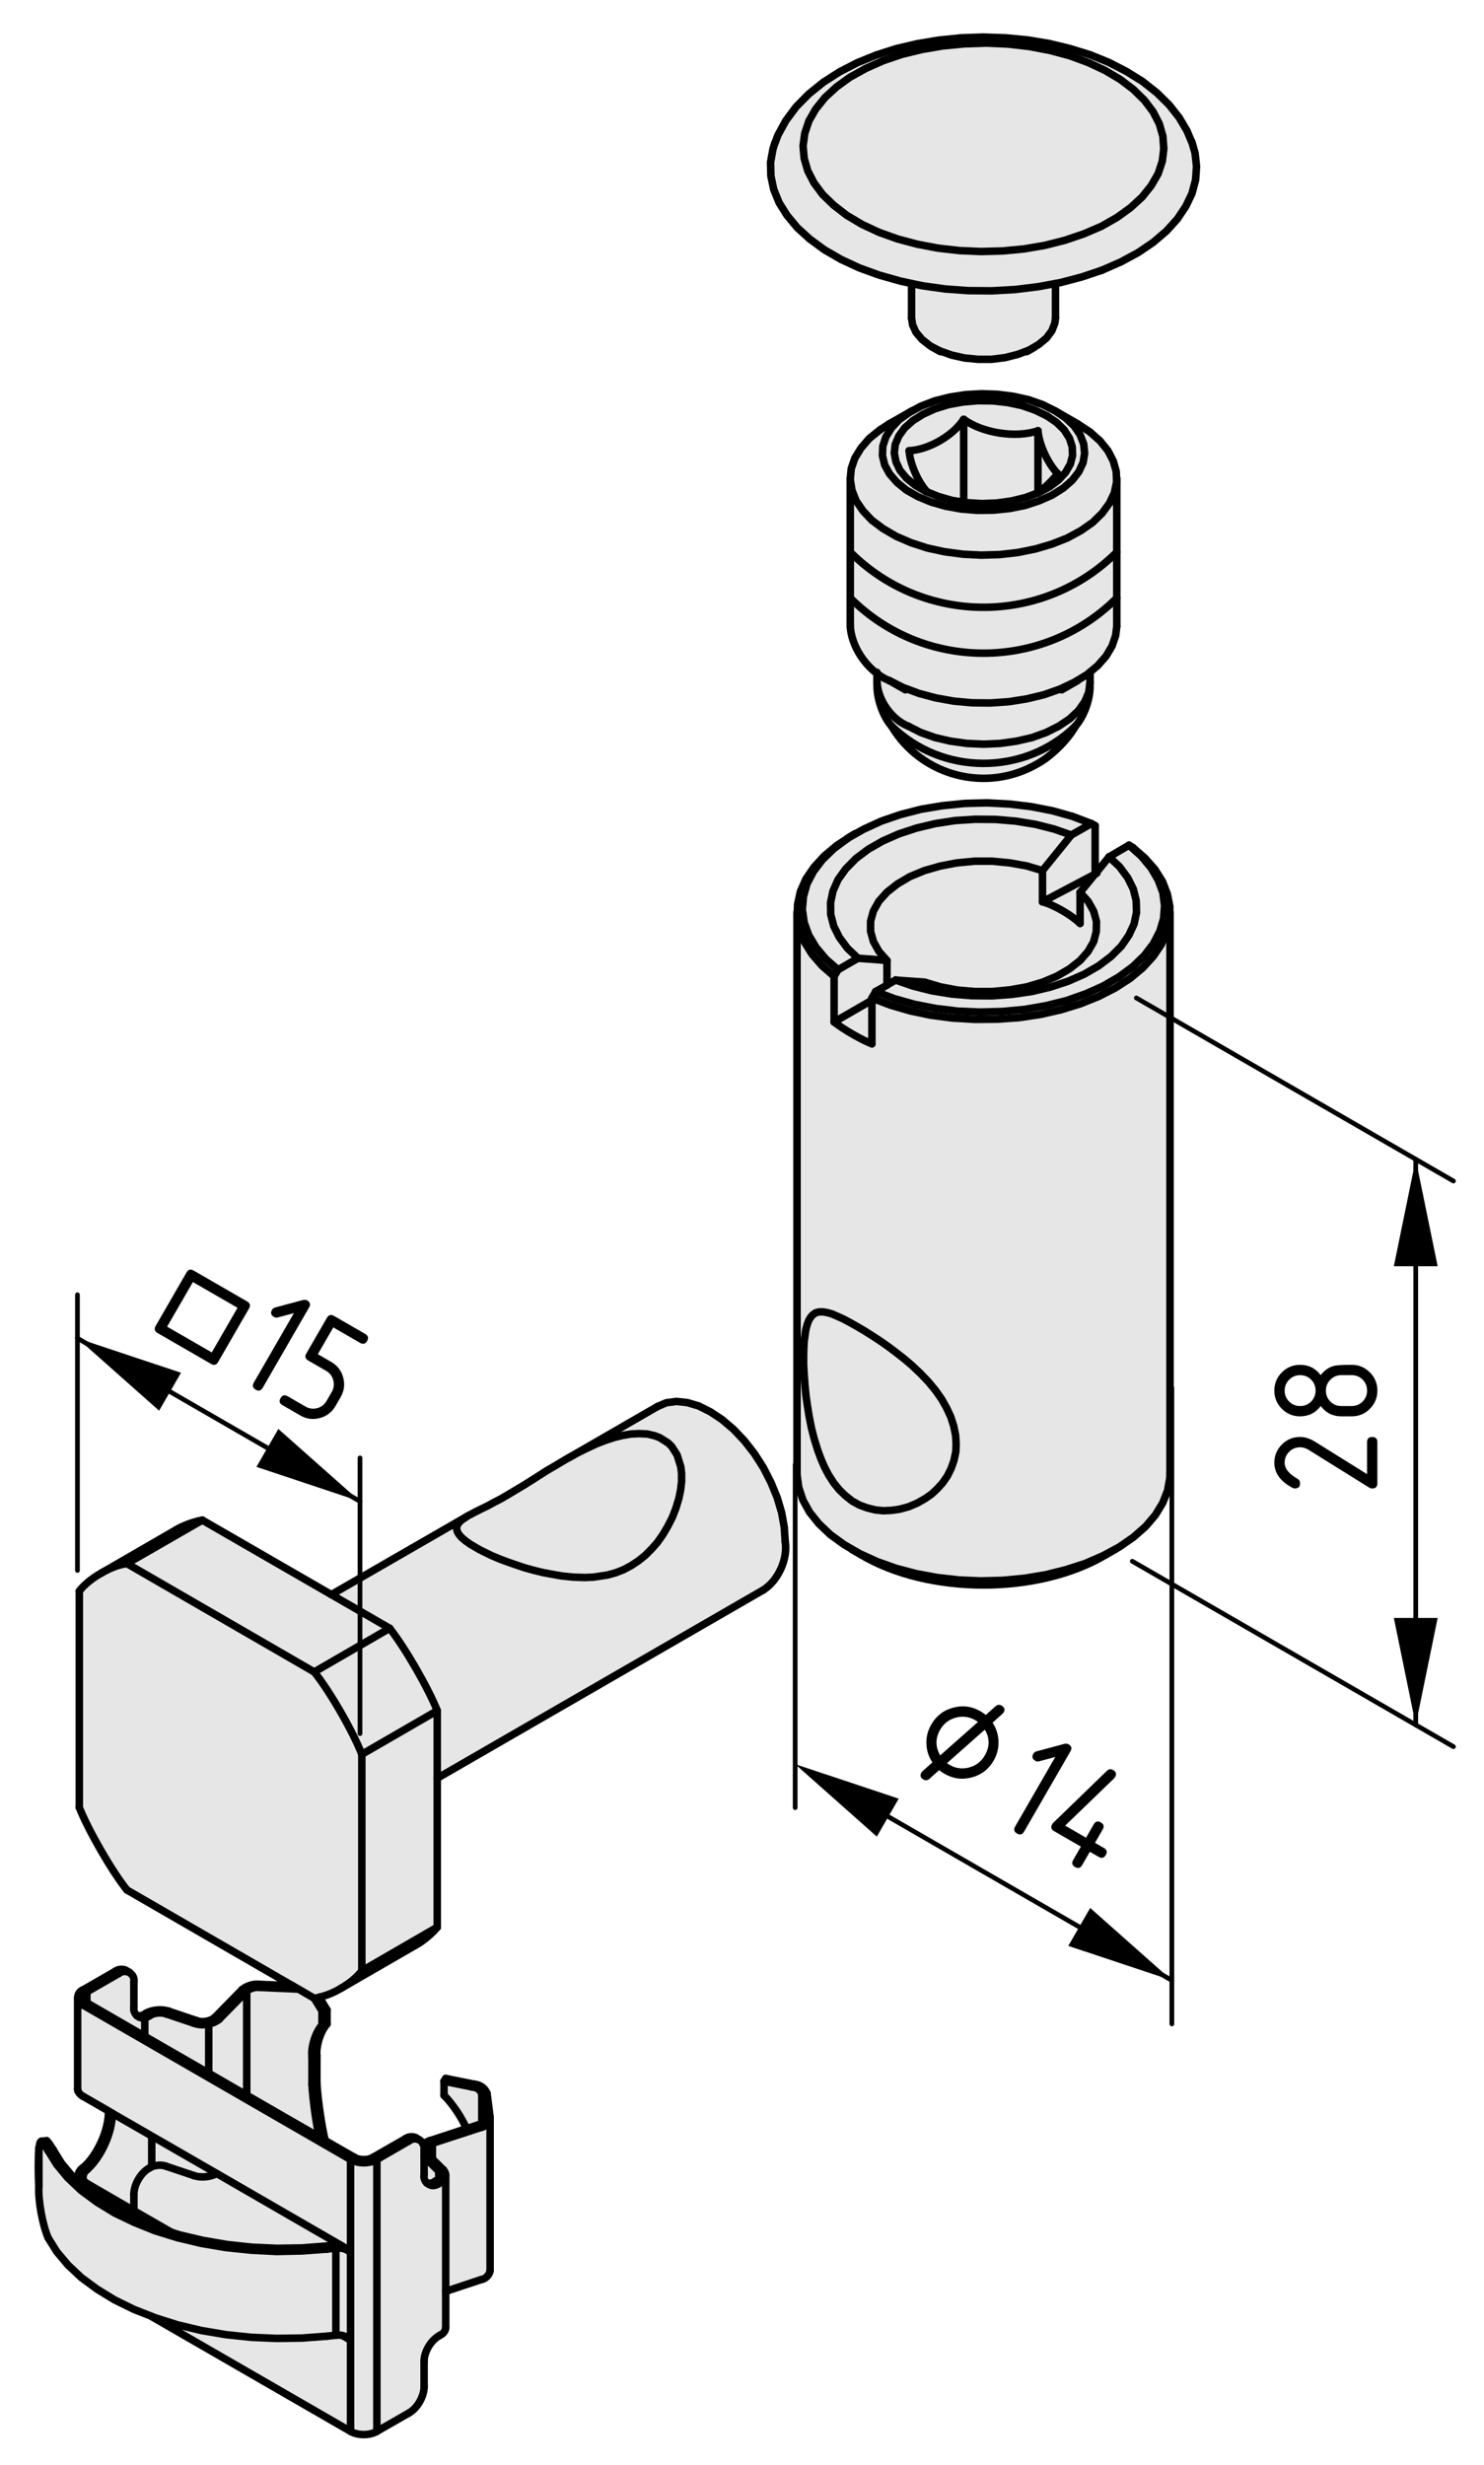 <?xml version="1.0" encoding="utf-8"?>
<!-- Generator: Adobe Illustrator 26.2.1, SVG Export Plug-In . SVG Version: 6.00 Build 0)  -->
<svg version="1.1" xmlns="http://www.w3.org/2000/svg" xmlns:xlink="http://www.w3.org/1999/xlink" x="0px" y="0px"
	 viewBox="0 0 78.902 131.046" style="enable-background:new 0 0 78.902 131.046;" xml:space="preserve">
<style type="text/css">
	.st0{fill:#E6E6E6;}
	.st1{fill:none;stroke:#000000;stroke-width:0.4;stroke-linecap:round;stroke-linejoin:round;}
	.st2{fill:none;stroke:#000000;stroke-width:0.25;stroke-linecap:round;stroke-linejoin:round;}
</style>
<g id="Ebene_1">
	<g id="ARC_71_">
		<g id="XMLID_1_">
			<g>
				<path class="st0" d="M57.427,49.091c-0.449-0.44-1.39-0.99-2-1.15l2.79-1.47
					l-0.21,0.26l-0.58,0.71V49.091z"/>
				<polygon class="st0" points="58.217,46.471 55.427,47.941 55.427,46.282 56.958,44.391 
					58.028,43.782 58.228,43.891 58.228,46.321 58.297,46.381 				"/>
				<polygon class="st0" points="48.547,52.421 47.618,52.101 49.158,52.211 49.998,52.461 
					50.898,52.631 51.828,52.711 52.768,52.711 53.698,52.621 54.598,52.461 
					55.438,52.211 56.198,51.891 56.868,51.501 57.427,51.061 57.848,50.581 
					58.148,50.061 58.288,49.521 58.297,48.981 58.148,48.441 57.858,47.921 
					57.427,47.441 58.007,46.731 58.217,46.471 58.297,46.381 58.967,45.552 
					59.528,46.081 59.958,46.661 60.257,47.261 60.408,47.871 60.427,48.501 
					60.297,49.121 60.018,49.721 59.618,50.302 59.078,50.841 58.418,51.341 
					57.658,51.782 56.797,52.161 55.858,52.471 54.858,52.711 53.808,52.861 
					52.738,52.941 51.648,52.931 50.578,52.841 49.538,52.671 				"/>
				<path class="st0" d="M22.708,116.052c-0.13-0.101-0.19-0.271-0.16-0.44v-0.96
					l0.78,0.771v0.409l-0.04,0.04l-0.08,0.051l-0.06,0.029
					C23.038,116.042,22.848,116.092,22.708,116.052z"/>
				<path class="st0" d="M55.188,22.901c0.05,0.72,0.54,1.77,1.05,2.28
					c-0.23,0.31-0.73,0.79-1.04,1.02h-0.01V22.901z"/>
				<polygon class="st0" points="61.638,6.581 61.828,7.241 61.877,7.911 61.797,8.571 
					61.578,9.231 61.208,9.871 60.728,10.471 60.108,11.041 59.388,11.561 
					58.558,12.032 57.627,12.431 56.627,12.771 55.568,13.041 54.458,13.231 
					53.318,13.341 52.158,13.371 51.007,13.321 49.868,13.191 48.768,12.981 
					47.717,12.701 46.738,12.351 45.837,11.931 45.028,11.451 44.328,10.911 
					43.738,10.341 43.278,9.721 42.948,9.081 42.757,8.421 42.698,7.761 
					42.788,7.091 43.007,6.431 43.368,5.802 43.858,5.191 44.478,4.621 
					45.198,4.101 46.028,3.641 46.948,3.231 47.948,2.891 49.018,2.631 
					50.127,2.441 51.268,2.331 52.427,2.291 53.578,2.341 54.717,2.471 
					55.818,2.681 56.868,2.961 57.848,3.321 58.748,3.741 59.558,4.221 
					60.257,4.751 60.848,5.331 61.308,5.941 				"/>
				<path class="st0" d="M51.238,22.291v4.41l-0.62-0.1l-0.73-0.21l-0.591-0.24
					c-0.479-0.5-0.92-1.51-0.96-2.19C49.368,23.911,50.677,23.161,51.238,22.291z"/>
				<path class="st0" d="M51.238,22.291c0.99,0.73,2.77,1.01,3.95,0.61v3.3l-0.67,0.25
					l-0.74,0.18l-0.78,0.11l-0.81,0.03l-0.8-0.05l-0.15-0.02V22.291z"/>
				<polygon class="st0" points="51.648,52.931 52.738,52.941 53.808,52.861 54.858,52.711 
					55.858,52.471 56.797,52.161 57.658,51.782 58.418,51.341 59.078,50.841 
					59.618,50.302 60.018,49.721 60.297,49.121 60.427,48.501 60.408,47.871 
					60.257,47.261 59.958,46.661 59.528,46.081 58.967,45.552 60.028,44.931 
					60.677,45.511 61.198,46.131 61.578,46.782 61.828,47.451 61.918,48.141 
					61.868,48.831 61.668,49.501 61.328,50.161 60.848,50.791 60.238,51.381 
					59.507,51.921 58.668,52.411 57.728,52.831 56.708,53.191 55.618,53.461 
					54.478,53.661 53.297,53.771 52.108,53.802 50.918,53.751 49.757,53.611 
					48.627,53.391 47.558,53.091 46.558,52.711 47.158,52.371 47.158,52.361 
					47.618,52.101 48.547,52.421 49.538,52.671 50.578,52.841 				"/>
				<path class="st0" d="M55.188,22.901c-1.181,0.4-2.96,0.12-3.95-0.61
					c-0.561,0.87-1.87,1.62-2.9,1.67c0.04,0.68,0.48,1.69,0.96,2.19
					l-0.06-0.02l-0.57-0.33l-0.47-0.38l-0.35-0.42l-0.21-0.45
					l-0.091-0.46l0.051-0.46l0.189-0.45l0.311-0.43l0.439-0.39l0.54-0.34
					l0.64-0.29l0.71-0.22l0.771-0.14l0.79-0.07l0.81,0.01l0.79,0.09
					l0.75,0.16l0.69,0.24l0.62,0.3l0.52,0.35l0.41,0.4l0.28,0.44
					l0.149,0.45l0.021,0.47l-0.12,0.46l-0.25,0.44l-0.38,0.41l-0.49,0.37
					l-0.59,0.31c0.31-0.23,0.81-0.71,1.04-1.02
					C55.728,24.671,55.238,23.621,55.188,22.901z"/>
				<polygon class="st0" points="50.248,15.361 51.488,15.451 52.738,15.461 53.978,15.391 
					55.198,15.241 56.118,15.071 56.118,15.081 56.118,16.901 56.087,17.171 
					55.927,17.581 55.638,17.971 55.228,18.311 54.717,18.611 54.108,18.841 
					53.438,19.011 52.728,19.101 51.998,19.101 51.288,19.032 50.608,18.881 
					49.988,18.661 49.587,18.461 49.448,18.381 49.018,18.041 48.698,17.661 
					48.518,17.261 48.467,16.901 48.467,15.081 48.467,15.071 49.038,15.191 				"/>
				<path class="st0" d="M51.318,20.981l0.87-0.05l0.859,0.03l0.851,0.11l0.8,0.18
					l0.74,0.26l0.66,0.33l0.56,0.38l0.45,0.42l0.319,0.47l0.191,0.49
					l0.05,0.5l-0.08,0.49l-0.229,0.49l-0.351,0.45l-0.479,0.42l-0.59,0.37
					l-0.681,0.3l-0.76,0.25l-0.81,0.16l-0.86,0.09l-0.86,0.01l-0.859-0.07
					l-0.83-0.15l-0.771-0.22l-0.699-0.29l-0.62-0.35l-0.5-0.41l-0.391-0.45
					l-0.26-0.47l-0.12-0.5l0.021-0.5l0.16-0.49l0.29-0.47l0.409-0.44
					l0.54-0.39l0.63-0.34l0.73-0.28l0.79-0.2L51.318,20.981z
					 M51.988,21.302l-0.79,0.07l-0.771,0.14l-0.71,0.22l-0.64,0.29
					l-0.54,0.34l-0.439,0.39l-0.311,0.43l-0.189,0.45l-0.051,0.46
					l0.091,0.46l0.21,0.45l0.35,0.42l0.47,0.38l0.57,0.33l0.06,0.02
					l0.591,0.24l0.73,0.21l0.62,0.1l0.15,0.02l0.8,0.05l0.81-0.03
					l0.78-0.11l0.74-0.18l0.67-0.25h0.01l0.59-0.31l0.49-0.37l0.38-0.41
					l0.25-0.44l0.12-0.46l-0.021-0.47l-0.149-0.45l-0.28-0.44l-0.41-0.4
					l-0.52-0.35l-0.62-0.3l-0.69-0.24l-0.75-0.16l-0.79-0.09L51.988,21.302z"/>
				<path class="st0" d="M47.388,38.581c2.689,2.65,7.06,2.67,9.77,0.04h0.01
					c-0.38,0.7-1.3,1.6-1.99,1.97
					C52.467,42.181,48.988,41.282,47.388,38.581z"/>
				<path class="st0" d="M51.677,37.361l0.981,0.01l0.99-0.07l0.95-0.15l0.909-0.22
					l0.851-0.3l0.76-0.36l0.68-0.41l0.15-0.13l0.01,0.01v0.55
					l-0.01,0.05l-0.06,0.46l-0.211,0.5l-0.34,0.48l-0.46,0.43l-0.58,0.39
					l-0.68,0.34l-0.75,0.27l-0.83,0.19l-0.86,0.12l-0.89,0.04l-0.88-0.04
					l-0.87-0.12l-0.82-0.19l-0.76-0.27l-0.67-0.34
					c-0.85-0.33-1.58-1.34-1.649-2.26c-0.011-0.02-0.011-0.03-0.011-0.05
					v-0.49c0.2,0.16,0.42,0.29,0.65,0.38h0.01l0.74,0.37l0.83,0.31
					l0.899,0.24l0.94,0.17L51.677,37.361z"/>
				<polygon class="st0" points="51.848,43.552 50.778,43.621 49.728,43.782 48.728,44.021 
					47.788,44.331 46.927,44.711 46.158,45.151 45.507,45.641 44.967,46.191 
					44.558,46.761 44.288,47.371 44.158,47.991 44.168,48.611 44.328,49.231 
					44.627,49.831 45.058,50.411 45.618,50.941 44.558,51.552 43.908,50.981 
					43.388,50.361 42.998,49.711 42.757,49.041 42.658,48.351 42.717,47.661 
					42.908,46.981 43.248,46.331 43.728,45.701 44.337,45.111 45.068,44.571 
					45.078,44.561 45.087,44.552 45.918,44.081 46.858,43.651 47.877,43.302 
					48.967,43.021 50.108,42.831 51.288,42.711 52.478,42.681 53.658,42.741 
					54.828,42.881 55.958,43.101 57.028,43.401 58.028,43.782 56.958,44.391 
					56.038,44.071 55.047,43.821 54.007,43.651 52.938,43.561 				"/>
				<polygon class="st0" points="52.168,29.511 51.188,29.461 50.217,29.331 49.297,29.131 
					48.438,28.851 47.648,28.511 46.948,28.101 46.348,27.651 45.877,27.151 
					45.518,26.621 45.297,26.061 45.208,25.491 45.257,24.921 45.448,24.361 
					45.778,23.821 46.217,23.311 46.788,22.851 47.278,22.532 48.337,21.931 
					47.797,22.321 47.388,22.761 47.098,23.231 46.938,23.721 46.918,24.221 
					47.038,24.721 47.297,25.191 47.688,25.641 48.188,26.052 48.808,26.401 
					49.507,26.691 50.278,26.911 51.108,27.061 51.967,27.131 52.828,27.121 
					53.688,27.032 54.498,26.871 55.257,26.621 55.938,26.321 56.528,25.951 
					57.007,25.532 57.358,25.081 57.587,24.591 57.668,24.101 57.618,23.601 
					57.427,23.111 57.108,22.641 56.658,22.221 56.098,21.841 57.297,22.532 
					57.948,22.961 58.488,23.441 58.908,23.961 59.188,24.501 59.348,25.061 
					59.368,25.631 59.248,26.201 58.988,26.751 58.598,27.282 58.098,27.771 
					57.467,28.211 56.748,28.601 55.938,28.921 55.058,29.181 54.127,29.371 
					53.158,29.481 				"/>
				<path class="st0" d="M59.377,31.791c-3.92,3.91-10.26,3.91-14.17,0v-2.44
					c3.91,3.91,10.25,3.91,14.17,0V31.791z"/>
				<polygon class="st0" points="52.757,45.782 51.818,45.782 50.877,45.871 49.988,46.041 
					49.148,46.282 48.377,46.601 47.717,46.991 47.158,47.431 46.728,47.911 
					46.438,48.431 46.288,48.971 46.288,49.511 46.438,50.052 46.728,50.571 
					47.158,51.061 46.578,51.011 45.618,50.941 45.058,50.411 44.627,49.831 
					44.328,49.231 44.168,48.611 44.158,47.991 44.288,47.371 44.558,46.761 
					44.967,46.191 45.507,45.641 46.158,45.151 46.927,44.711 47.788,44.331 
					48.728,44.021 49.728,43.782 50.778,43.621 51.848,43.552 52.938,43.561 
					54.007,43.651 55.047,43.821 56.038,44.071 56.958,44.391 55.427,46.282 
					54.587,46.032 53.688,45.871 				"/>
				<polygon class="st0" points="50.918,53.751 52.108,53.802 53.297,53.771 54.478,53.661 
					55.618,53.461 56.708,53.191 57.728,52.831 58.668,52.411 59.507,51.921 
					60.238,51.381 60.848,50.791 61.328,50.161 61.668,49.501 61.868,48.831 
					61.918,48.141 61.828,47.451 61.578,46.782 61.198,46.131 60.677,45.511 
					60.028,44.931 60.228,45.052 60.877,45.621 61.408,46.221 61.808,46.861 
					62.068,47.532 62.198,48.201 62.188,48.481 62.177,48.891 62.028,49.561 
					61.738,50.221 61.308,50.851 60.757,51.451 60.087,52.011 59.297,52.521 
					58.418,52.971 57.448,53.361 56.408,53.681 55.308,53.931 54.168,54.101 
					52.998,54.181 51.828,54.191 50.648,54.121 49.498,53.971 48.398,53.741 
					47.337,53.431 46.358,53.061 46.558,52.711 47.558,53.091 48.627,53.391 
					49.757,53.611 				"/>
				<path class="st0" d="M51.408,39.521l0.88,0.04l0.89-0.04l0.86-0.12l0.83-0.19
					l0.75-0.27l0.68-0.34l0.58-0.39l0.46-0.43l0.34-0.48l0.211-0.5
					l0.06-0.46c0.06,0.72-0.29,1.73-0.771,2.26
					c-0.01,0.01-0.01,0.01-0.019,0.02c-2.71,2.63-7.08,2.61-9.77-0.04
					c-0.461-0.52-0.801-1.53-0.75-2.24c0.069,0.92,0.8,1.93,1.649,2.26
					l0.67,0.34l0.76,0.27l0.82,0.19L51.408,39.521z"/>
				<path class="st0" d="M51.188,29.461l0.979,0.05l0.99-0.03l0.97-0.11l0.931-0.19
					l0.88-0.26l0.81-0.32l0.72-0.39l0.631-0.44l0.5-0.49l0.39-0.53
					l0.26-0.55l0.12-0.57h0.01v3.72c-3.92,3.91-10.26,3.91-14.17,0v-3.86
					l0.09,0.57l0.221,0.56l0.359,0.53l0.471,0.5l0.6,0.45l0.7,0.41
					l0.79,0.34l0.859,0.28l0.92,0.2L51.188,29.461z"/>
				<path class="st0" d="M45.208,31.791c3.91,3.91,10.25,3.91,14.17,0v1.5l-0.059,0.49
					l-0.191,0.56l-0.319,0.54l-0.45,0.51l-0.41,0.34l-0.15,0.13
					l-0.68,0.41l-0.76,0.36l-0.851,0.3l-0.909,0.22l-0.95,0.15
					l-0.99,0.07l-0.981-0.01l-0.979-0.09l-0.94-0.17l-0.899-0.24l-0.83-0.31
					l-0.74-0.37h-0.01c-0.23-0.09-0.45-0.22-0.65-0.38
					c-0.79-0.59-1.37-1.59-1.42-2.51V31.791z"/>
				<path class="st0" d="M46.358,53.171v2.32c-0.57-0.22-1.53-0.78-2.01-1.16
					L46.358,53.171z"/>
				<polygon class="st0" points="44.498,44.941 45.068,44.571 44.337,45.111 43.728,45.701 
					43.248,46.331 42.908,46.981 42.717,47.661 42.658,48.351 42.757,49.041 
					42.998,49.711 43.388,50.361 43.908,50.981 44.558,51.552 44.348,51.901 
					43.698,51.331 43.177,50.731 42.778,50.091 42.518,49.421 42.388,48.751 
					42.408,48.071 42.558,47.391 42.848,46.731 43.278,46.101 43.828,45.501 				"/>
				<path class="st0" d="M52.427,2.291l-1.159,0.04l-1.141,0.11l-1.109,0.19l-1.07,0.26
					l-1,0.34l-0.92,0.41l-0.83,0.46l-0.72,0.52l-0.62,0.57l-0.49,0.61
					l-0.36,0.63L42.788,7.091l-0.09,0.67l0.06,0.66l0.19,0.66l0.33,0.64
					l0.46,0.62l0.59,0.57l0.7,0.54l0.81,0.48l0.9,0.42l0.979,0.35
					l1.051,0.28l1.1,0.21l1.14,0.13l1.15,0.05l1.16-0.03l1.14-0.11
					l1.11-0.19l1.059-0.27l1-0.34l0.931-0.4l0.83-0.47l0.72-0.52
					l0.62-0.57l0.479-0.6l0.37-0.64l0.22-0.66l0.08-0.66l-0.05-0.67
					l-0.189-0.66l-0.33-0.64l-0.46-0.61l-0.591-0.58L59.558,4.221l-0.811-0.48
					l-0.899-0.42l-0.98-0.36L55.818,2.681l-1.101-0.21l-1.14-0.13L52.427,2.291z
					 M52.738,15.461l-1.25-0.01l-1.24-0.09l-1.21-0.17l-0.57-0.12l-0.6-0.13
					l-1.13-0.32l-1.05-0.38l-0.971-0.45l-0.88-0.51l-0.779-0.57l-0.67-0.61
					l-0.54-0.65l-0.421-0.67l-0.289-0.71l-0.15-0.71l-0.02-0.72l0.13-0.72
					l0.1-0.32h0.01l0.15-0.41l0.42-0.77l0.55-0.74l0.67-0.68l0.78-0.63
					l0.86-0.55l0.949-0.49l1.011-0.41l1.069-0.34l1.11-0.26l1.149-0.19
					l1.171-0.12l1.18-0.04l1.18,0.04l1.17,0.11l1.15,0.19l1.11,0.27l1.069,0.33
					l1.01,0.41l0.931,0.48l0.85,0.53l0.76,0.6l0.641,0.63l0.54,0.68l0.42,0.71
					l0.24,0.57l0.02,0.02l0.17,0.59l0.08,0.71L63.568,9.561l-0.191,0.72
					l-0.33,0.69l-0.449,0.67l-0.58,0.64l-0.7,0.6l-0.811,0.55
					l-0.909,0.49l-1,0.44l-1.07,0.36l-1.14,0.3l-0.27,0.05l-0.92,0.17
					l-1.22,0.15L52.738,15.461z"/>
				<path class="st0" d="M44.618,79.191l0.33,0.32l0.37,0.29l0.38,0.21l0.41,0.149
					l0.439,0.11l0.42,0.04l0.431-0.02l0.43-0.06l0.48-0.13l0.449-0.19
					l0.44-0.25l0.34-0.239l0.3-0.28l0.28-0.311l0.25-0.359l0.2-0.4
					l0.149-0.42l0.101-0.47l0.02-0.4l-0.029-0.479l-0.101-0.49l-0.16-0.5
					l-0.22-0.47l-0.26-0.46l-0.33-0.471l-0.39-0.47l-0.421-0.439
					l-0.47-0.44l-0.39-0.33l-0.41-0.32l-0.41-0.31l-0.439-0.31
					l-0.431-0.28l-0.41-0.26l-0.409-0.24l-0.37-0.21l-0.34-0.181
					l-0.33-0.149l-0.28-0.12l-0.24-0.07l-0.229-0.04h-0.221l-0.189,0.051
					l-0.16,0.119l-0.11,0.131l-0.1,0.18l-0.08,0.22l-0.07,0.28l-0.08,0.59
					l-0.02,0.35l-0.01,0.41v0.48l0.029,0.51l0.04,0.55l0.051,0.55
					l0.079,0.551l0.091,0.569l0.12,0.61l0.149,0.59l0.19,0.61l0.17,0.46
					l0.19,0.439l0.221,0.42l0.27,0.42L44.618,79.191z M59.297,52.521l0.79-0.51
					l0.67-0.56l0.551-0.6l0.43-0.63l0.29-0.66l0.149-0.67l0.011-0.41
					h0.02v29.83l-0.01,0.26l-0.12,0.67L61.818,79.901l-0.391,0.641
					l-0.519,0.609l-0.65,0.57l-0.75,0.519l-0.859,0.46l-0.94,0.41l-1.02,0.33
					l-1.08,0.27L54.478,83.901l-1.16,0.11l-1.17,0.03l-1.17-0.051l-1.16-0.13
					l-1.12-0.21l-1.06-0.28l-1.011-0.359l-0.92-0.42l-0.83-0.48l-0.73-0.53
					l-0.61-0.579l-0.49-0.61l-0.359-0.65l-0.221-0.67l-0.09-0.67v-0.09
					V48.751h0.011l0.13,0.67l0.26,0.67l0.399,0.64l0.521,0.6l0.65,0.57
					v2.43c0.479,0.38,1.439,0.94,2.01,1.16v-2.32v-0.11l0.979,0.37
					l1.06,0.31l1.1,0.23l1.15,0.15l1.18,0.07l1.17-0.01l1.17-0.08
					l1.141-0.17l1.1-0.25l1.04-0.32l0.97-0.39L59.297,52.521z"/>
				<polygon class="st0" points="25.558,113.101 22.988,113.941 22.848,113.802 24.798,113.161 
					25.418,112.962 				"/>
				<path class="st0" d="M41.558,80.411l0.14,0.78l0.05,0.75
					c0.15,0.93-0.37,2.08-1.16,2.58L23.248,94.531v-3.59
					c-0.49-1.229-1.71-3.34-2.53-4.38l-3.1-1.79l7.18-4.14l-0.26,0.18
					l-0.1,0.09l-0.1,0.13l-0.06,0.141l0.01,0.159l0.04,0.12l0.08,0.13
					l0.13,0.15l0.21,0.18l0.27,0.19l0.46,0.27l0.28,0.141l0.39,0.189
					l0.43,0.181l0.43,0.16l0.43,0.149l0.45,0.15l0.5,0.14l0.5,0.12
					l0.48,0.09l0.51,0.09l0.62,0.061l0.6,0.02l0.45-0.02l0.74-0.11
					l0.44-0.12l0.41-0.16l0.4-0.21l0.41-0.269l0.36-0.29l0.33-0.33
					l0.31-0.35l0.29-0.41l0.27-0.46l0.24-0.471l0.19-0.489l0.16-0.53
					l0.09-0.44l0.05-0.439V78.321l-0.04-0.34l-0.2-0.64l-0.28-0.44
					l-0.19-0.189l-0.46-0.29l-0.27-0.101l-0.39-0.09l-0.43-0.02
					l-0.42,0.02l-0.43,0.07l-0.45,0.109l-0.49,0.16l-0.49,0.19l-0.47,0.22
					l-0.51,0.25l-0.49,0.271l4.73-2.731l0.47-0.2l0.53-0.069l0.58,0.06
					l0.61,0.18l0.62,0.311l0.62,0.41l0.61,0.52l0.58,0.61l0.53,0.68
					l0.48,0.75l0.4,0.78l0.33,0.8L41.558,80.411z"/>
				<path class="st0" d="M25.618,111.311v1.55c-0.06,0.061-0.13,0.09-0.2,0.1
					l-0.62,0.199c-0.21-0.54-0.78-1.38-1.19-1.77v-0.75l1.53,0.31
					C25.348,110.962,25.558,111.121,25.618,111.311z"/>
				<polygon class="st0" points="36.188,79.201 36.098,79.641 35.938,80.172 35.748,80.661 
					35.508,81.132 35.238,81.592 34.948,82.002 34.638,82.351 34.308,82.681 
					33.948,82.971 33.538,83.241 33.138,83.451 32.728,83.611 32.288,83.731 
					31.548,83.842 31.098,83.861 30.498,83.842 29.878,83.781 29.368,83.691 
					28.888,83.601 28.388,83.481 27.888,83.342 27.438,83.191 27.008,83.042 
					26.578,82.882 26.148,82.701 25.758,82.511 25.478,82.371 25.018,82.101 
					24.748,81.911 24.538,81.731 24.408,81.581 24.328,81.451 24.288,81.331 
					24.278,81.172 24.338,81.031 24.438,80.901 24.538,80.811 24.798,80.632 
					24.878,80.581 25.318,80.351 25.618,80.201 25.928,80.052 26.258,79.871 
					26.628,79.681 27.038,79.441 27.438,79.201 27.858,78.951 28.288,78.681 
					29.038,78.201 29.498,77.931 30.018,77.621 30.098,77.571 30.228,77.502 
					30.718,77.231 31.228,76.981 31.698,76.761 32.188,76.571 32.678,76.411 
					33.128,76.302 33.558,76.231 33.978,76.212 34.408,76.231 34.798,76.321 
					35.068,76.422 35.528,76.712 35.718,76.901 35.998,77.342 36.198,77.981 
					36.238,78.321 36.238,78.761 				"/>
				<path class="st0" d="M26.058,112.601v8.1c-0.03,0.24-0.25,0.46-0.5,0.49
					l-1.86,0.62v-6.16v-0.02v-0.021l-0.02-0.09l-0.04-0.09l-0.07-0.09
					l-0.58-0.57v-0.01v-0.82l2.57-0.84c0.26-0.04,0.47-0.25,0.49-0.5H26.058z"/>
				<polygon class="st0" points="23.248,94.531 23.248,102.451 19.238,104.771 19.238,93.261 
					23.248,90.941 				"/>
				<path class="st0" d="M22.548,114.281v0.28v0.09v0.96
					c-0.03,0.17,0.03,0.34,0.16,0.44c0.07,0.069,0.15,0.109,0.25,0.13
					c0.12,0.019,0.3-0.03,0.39-0.11l0.06-0.04l0.11-0.069l0.08-0.08
					l0.06-0.08l0.03-0.101l0.01-0.05v6.16v1.92
					c0,0.16-0.13,0.34-0.29,0.4l-0.06,0.04
					c-0.45,0.25-0.81,0.87-0.8,1.38v1.33c0,0.519-0.36,1.14-0.8,1.39
					l-1.71,0.98v-14.45l1.71-0.99c0.09-0.08,0.27-0.13,0.39-0.1
					c0.17,0.02,0.3,0.13,0.37,0.279
					C22.548,114.081,22.568,114.181,22.548,114.281z"/>
				<polygon class="st0" points="20.718,86.561 16.708,88.882 6.748,83.121 10.758,80.811 
					17.618,84.771 				"/>
				<path class="st0" d="M20.038,114.802v14.45c-0.38,0.229-1.01,0.229-1.4,0v-4.971
					v-9.479C19.028,115.031,19.658,115.031,20.038,114.802z"/>
				<path class="st0" d="M19.238,93.261c-0.48-1.23-1.7-3.351-2.53-4.38l4.01-2.32
					c0.82,1.04,2.04,3.15,2.53,4.38L19.238,93.261z"/>
				<path class="st0" d="M16.848,110.741c0.04,0.79,0.25,2.271,0.44,3.04l-0.32-0.18
					c-0.16-0.71-0.35-2.08-0.38-2.81L16.848,110.741z"/>
				<path class="st0" d="M16.978,106.172l0.41,0.68l-0.27,0.05l-0.41-0.67
					C16.798,106.221,16.888,106.201,16.978,106.172z"/>
				<path class="st0" d="M17.388,107.592c-0.35,0.399-0.59,1.17-0.54,1.689l-0.26,0.05
					c-0.06-0.52,0.18-1.289,0.53-1.68L17.388,107.592z"/>
				<path class="st0" d="M17.118,106.901v0.75c-0.35,0.391-0.59,1.16-0.53,1.68v1.461
					c0.03,0.729,0.22,2.1,0.38,2.81l-3.85-2.22v-5.53
					c0.16-0.14,0.46-0.23,0.67-0.2l2.07,0.09h0.01l0.84,0.49
					L17.118,106.901z"/>
				<path class="st0" d="M11.658,107.342l1.46-1.49v5.53l-2.02-1.17v-2.5l-0.03-0.11
					C11.298,107.561,11.508,107.471,11.658,107.342z"/>
				<path class="st0" d="M18.108,105.712c-0.37,0.22-0.77,0.38-1.13,0.46
					c-0.09,0.029-0.18,0.05-0.27,0.06l-0.84-0.49h-0.01l-0.3-0.18h-0.01
					l-8.8-5.09c-0.82-1.03-2.04-3.15-2.53-4.38v-11.511
					c0.26-0.34,0.68-0.68,1.14-0.939c0.46-0.271,0.96-0.47,1.39-0.521l9.96,5.761
					c0.83,1.029,2.05,3.149,2.53,4.38v11.51
					C18.978,105.111,18.568,105.451,18.108,105.712z"/>
				<path class="st0" d="M7.118,116.651c0-0.51,0.36-1.14,0.81-1.39l0.06-0.03
					c0.22-0.14,0.61-0.17,0.85-0.07l1.46,0.49
					c0.35,0.13,0.9,0.09,1.22-0.109l6.59,3.81
					c-0.08-0.01-0.22-0.01-0.3,0l-0.45,0.05l-1.32,0.101l-1.33,0.02
					l-1.32-0.06l-1.31-0.141l-1.28-0.22l-1.23-0.29l-0.45-0.14l-2-1.15
					V116.651z"/>
				<path class="st0" d="M7.698,108.252v-0.891l-0.02-0.09
					c0.1-0.01,0.19-0.05,0.25-0.1l0.06-0.04
					c0.22-0.13,0.61-0.16,0.85-0.07l1.46,0.49
					c0.22,0.09,0.51,0.109,0.77,0.05l0.03,0.11v2.5L7.698,108.252z"/>
				<path class="st0" d="M18.638,129.252l-10.59-6.11v-0.01l0.2,0.08l1.2,0.38
					l1.26,0.3l1.3,0.22l1.34,0.141l1.36,0.06l1.36-0.02l1.34-0.101
					l0.45-0.05c0.1-0.021,0.23-0.01,0.36,0.02l0.27,0.15l0.05,0.03
					v-0.061h0.1V129.252z"/>
				<polygon class="st0" points="6.318,104.911 4.618,105.891 4.418,105.781 6.118,104.802 				"/>
				<path class="st0" d="M4.418,115.231c0.75-0.64,1.37-2.01,1.35-3v-0.01l0.2,0.12
					c0.02,1-0.6,2.359-1.35,3.01L4.418,115.231z"/>
				<path class="st0" d="M7.118,117.521l-2.5-1.45c-0.07-0.029-0.16-0.12-0.19-0.2
					c-0.05-0.18,0.03-0.409,0.19-0.52c0.75-0.65,1.37-2.01,1.35-3.01
					l5.55,3.2c-0.32,0.199-0.87,0.239-1.22,0.109l-1.46-0.49
					c-0.24-0.1-0.63-0.069-0.85,0.07l-0.06,0.03
					c-0.45,0.25-0.81,0.88-0.81,1.39V117.521z"/>
				<polygon class="st0" points="4.618,106.471 7.698,108.252 11.098,110.212 13.118,111.382 
					16.968,113.601 17.288,113.781 17.288,113.792 18.838,114.681 18.638,114.802 
					4.418,106.592 				"/>
				<path class="st0" d="M4.618,105.891l1.7-0.98c0.1-0.08,0.27-0.13,0.4-0.1
					c0.27,0.04,0.45,0.29,0.4,0.56v1.33c-0.03,0.181,0.04,0.351,0.17,0.45
					c0.06,0.07,0.15,0.11,0.24,0.12c0.05,0.01,0.1,0.01,0.15,0l0.02,0.09
					v0.891l-3.08-1.78V105.891z"/>
				<path class="st0" d="M4.418,106.592l14.22,8.21v9.479h-0.1l-0.05-0.029
					c-0.07-0.04-0.17-0.07-0.27-0.091c-0.13-0.029-0.26-0.04-0.36-0.02
					v-4.63c0.18-0.03,0.47,0.02,0.63,0.12l0.05,0.02v-0.05l-0.43-0.25
					l-6.59-3.81l-5.55-3.2l-0.2-0.12l-1.35-0.78
					c-0.1-0.04-0.23-0.17-0.27-0.28l-0.02-0.09v-4.89h0.01
					c0,0.05,0.01,0.11,0.03,0.16C4.198,106.441,4.318,106.561,4.418,106.592z"/>
				<path class="st0" d="M3.608,115.781l0.71,0.67l0.84,0.62l0.93,0.57l1.04,0.5
					l1.12,0.45l1.2,0.37l1.26,0.3l1.3,0.22l1.34,0.14l1.36,0.07
					l1.36-0.03l1.34-0.1l0.45-0.05v4.63l-0.45,0.05l-1.34,0.101
					l-1.36,0.02l-1.36-0.06l-1.34-0.141l-1.3-0.22l-1.26-0.3
					l-1.2-0.38l-0.2-0.08l-0.92-0.36l-1.04-0.51l-0.93-0.57l-0.84-0.62
					l-0.71-0.67l-0.59-0.7l-0.46-0.739c-0.3-0.7-0.54-2-0.49-2.761v-2l0.06-0.3
					l0.08-0.07l0.12,0.141l0.23,0.359l0.46,0.74L3.608,115.781z"/>
				<polygon class="st0" points="44.558,51.552 45.618,50.941 46.578,51.011 47.158,51.061 
					47.158,52.361 47.158,52.371 46.558,52.711 46.358,53.061 46.358,53.171 
					44.348,54.331 44.348,51.901 				"/>
				<polygon class="st0" points="50.708,75.811 50.808,76.302 50.837,76.781 50.818,77.181 
					50.717,77.651 50.568,78.071 50.368,78.471 50.118,78.831 49.837,79.141 
					49.538,79.422 49.198,79.661 48.757,79.911 48.308,80.101 47.828,80.231 
					47.398,80.292 46.967,80.311 46.547,80.271 46.108,80.161 45.698,80.011 
					45.318,79.802 44.948,79.511 44.618,79.191 44.328,78.831 44.058,78.411 
					43.837,77.991 43.648,77.552 43.478,77.092 43.288,76.481 43.138,75.891 
					43.018,75.281 42.927,74.712 42.848,74.161 42.797,73.611 42.757,73.061 
					42.728,72.552 42.728,72.071 42.738,71.661 42.757,71.311 42.837,70.721 
					42.908,70.441 42.988,70.221 43.087,70.042 43.198,69.911 43.358,69.792 
					43.547,69.741 43.768,69.741 43.998,69.781 44.238,69.851 44.518,69.971 
					44.848,70.121 45.188,70.302 45.558,70.511 45.967,70.752 46.377,71.011 
					46.808,71.292 47.248,71.601 47.658,71.911 48.068,72.231 48.458,72.561 
					48.927,73.002 49.348,73.441 49.738,73.911 50.068,74.382 50.328,74.842 
					50.547,75.311 				"/>
				<path class="st0" d="M50.877,45.871l0.941-0.09h0.939l0.931,0.09l0.899,0.16
					l0.84,0.25v1.66c0.61,0.16,1.551,0.71,2,1.15v-1.65l0.431,0.48
					l0.29,0.52l0.149,0.54l-0.01,0.54l-0.14,0.54l-0.3,0.52
					l-0.421,0.48l-0.559,0.44l-0.67,0.39l-0.76,0.32l-0.84,0.25l-0.9,0.16
					l-0.93,0.09h-0.94l-0.93-0.08l-0.9-0.17l-0.84-0.25l-1.54-0.11
					l-0.46,0.26v-1.3L46.728,50.571l-0.29-0.52l-0.15-0.54v-0.54l0.15-0.54
					l0.29-0.52l0.43-0.48l0.56-0.44l0.66-0.39l0.77-0.32l0.84-0.24
					L50.877,45.871z"/>
			</g>
			<g>
				<line class="st1" x1="22.308" y1="113.761" x2="22.108" y2="113.641"/>
				<polyline class="st1" points="23.698,123.731 23.698,121.811 23.698,115.651 				"/>
				<line class="st1" x1="26.058" y1="120.701" x2="26.058" y2="112.601"/>
				<polyline class="st1" points="2.468,113.802 2.208,113.831 2.188,113.831 				"/>
				<line class="st1" x1="4.128" y1="106.181" x2="4.128" y2="111.071"/>
				<line class="st1" x1="6.888" y1="104.851" x2="6.688" y2="104.741"/>
				<polyline class="st1" points="4.128,115.771 4.128,115.951 4.128,115.971 				"/>
				<polyline class="st1" points="63.348,7.521 63.108,6.951 62.688,6.241 62.148,5.561 
					61.507,4.931 60.748,4.331 59.898,3.802 58.967,3.321 57.958,2.911 
					56.888,2.581 55.778,2.311 54.627,2.121 53.458,2.011 52.278,1.971 
					51.098,2.011 49.927,2.131 48.778,2.321 47.668,2.581 46.598,2.921 
					45.587,3.331 44.638,3.821 43.778,4.371 42.998,5.001 42.328,5.681 
					41.778,6.421 41.358,7.191 41.208,7.601 				"/>
				<line class="st1" x1="48.467" y1="15.081" x2="48.467" y2="16.901"/>
				<line class="st1" x1="56.118" y1="16.901" x2="56.118" y2="15.081"/>
				<line class="st1" x1="49.587" y1="18.461" x2="49.988" y2="18.691"/>
				<line class="st1" x1="54.598" y1="18.691" x2="54.998" y2="18.461"/>
				<line class="st1" x1="57.297" y1="22.532" x2="56.098" y2="21.841"/>
				<polyline class="st1" points="48.488,21.841 48.337,21.931 47.278,22.532 				"/>
				<polyline class="st1" points="45.208,25.421 45.208,25.491 45.208,29.351 45.208,31.791 
					45.208,33.291 				"/>
				<polyline class="st1" points="59.377,33.291 59.377,31.791 59.377,29.351 59.377,25.631 
					59.377,25.421 				"/>
				<line class="st1" x1="47.288" y1="36.181" x2="48.138" y2="36.671"/>
				<line class="st1" x1="56.448" y1="36.671" x2="57.297" y2="36.181"/>
				<polyline class="st1" points="46.627,35.741 46.627,35.802 46.627,36.291 				"/>
				<line class="st1" x1="57.958" y1="36.291" x2="57.958" y2="35.741"/>
				<path class="st1" d="M57.158,38.621c0.01-0.01,0.01-0.01,0.019-0.02
					c0.481-0.53,0.83-1.54,0.771-2.26c0-0.02,0-0.04,0-0.06"/>
				<path class="st1" d="M46.638,36.302c0,0.01,0,0.02,0,0.04
					c-0.051,0.71,0.289,1.72,0.75,2.24"/>
				<line class="st1" x1="57.177" y1="38.611" x2="57.177" y2="38.601"/>
				<path class="st1" d="M47.388,38.581c1.6,2.7,5.079,3.6,7.789,2.01
					c0.691-0.37,1.61-1.27,1.99-1.97"/>
				<line class="st1" x1="18.108" y1="105.712" x2="22.108" y2="103.401"/>
				<line class="st1" x1="9.368" y1="81.321" x2="5.358" y2="83.641"/>
				<line class="st1" x1="23.248" y1="94.531" x2="40.588" y2="84.521"/>
				<line class="st1" x1="24.798" y1="80.632" x2="17.618" y2="84.771"/>
				<line class="st1" x1="34.958" y1="74.771" x2="30.228" y2="77.502"/>
				<polyline class="st1" points="42.377,48.481 42.377,48.751 42.377,78.311 				"/>
				<line class="st1" x1="62.208" y1="78.311" x2="62.208" y2="48.481"/>
				<line class="st1" x1="45.478" y1="44.311" x2="45.278" y2="44.431"/>
				<line class="st1" x1="45.278" y1="82.361" x2="45.778" y2="82.651"/>
				<line class="st1" x1="58.797" y1="82.651" x2="59.308" y2="82.361"/>
				<path class="st1" d="M18.638,114.802c0.39,0.229,1.02,0.229,1.4,0"/>
				<line class="st1" x1="18.638" y1="114.802" x2="18.838" y2="114.681"/>
				<path class="st1" d="M18.838,114.681c0.28,0.17,0.73,0.17,1,0"/>
				<line class="st1" x1="19.838" y1="114.681" x2="20.038" y2="114.802"/>
				<line class="st1" x1="20.038" y1="129.252" x2="20.038" y2="114.802"/>
				<path class="st1" d="M18.638,129.252c0.39,0.229,1.02,0.229,1.4,0"/>
				<polyline class="st1" points="18.638,129.252 18.638,124.281 18.638,114.802 				"/>
				<line class="st1" x1="20.038" y1="114.802" x2="21.748" y2="113.811"/>
				<path class="st1" d="M22.548,114.281c0.02-0.1,0-0.2-0.04-0.29
					c-0.07-0.149-0.2-0.26-0.37-0.279c-0.12-0.03-0.3,0.02-0.39,0.1"/>
				<polyline class="st1" points="22.548,114.281 22.548,114.561 22.548,114.651 22.548,115.611 
									"/>
				<path class="st1" d="M22.548,115.611c-0.03,0.17,0.03,0.34,0.16,0.44
					c0.07,0.069,0.15,0.109,0.25,0.13c0.12,0.019,0.3-0.03,0.39-0.11"/>
				<line class="st1" x1="23.348" y1="116.071" x2="23.408" y2="116.031"/>
				<line class="st1" x1="23.408" y1="124.132" x2="23.348" y2="124.172"/>
				<path class="st1" d="M23.348,124.172c-0.45,0.25-0.81,0.87-0.8,1.38"/>
				<line class="st1" x1="22.548" y1="125.552" x2="22.548" y2="126.882"/>
				<path class="st1" d="M21.748,128.271c0.44-0.25,0.8-0.87,0.8-1.39"/>
				<line class="st1" x1="20.038" y1="129.252" x2="21.748" y2="128.271"/>
				<line class="st1" x1="19.838" y1="114.681" x2="21.548" y2="113.701"/>
				<line class="st1" x1="21.748" y1="113.811" x2="21.548" y2="113.701"/>
				<line class="st1" x1="4.618" y1="106.471" x2="4.418" y2="106.592"/>
				<line class="st1" x1="17.288" y1="113.792" x2="18.838" y2="114.681"/>
				<polyline class="st1" points="4.618,106.471 7.698,108.252 11.098,110.212 13.118,111.382 
					16.968,113.601 17.288,113.781 				"/>
				<line class="st1" x1="4.418" y1="106.592" x2="18.638" y2="114.802"/>
				<line class="st1" x1="18.538" y1="119.651" x2="18.488" y2="119.632"/>
				<line class="st1" x1="18.538" y1="119.601" x2="18.538" y2="119.651"/>
				<polyline class="st1" points="18.538,119.601 18.108,119.351 11.518,115.542 5.968,112.342 
					5.768,112.221 4.418,111.441 				"/>
				<line class="st1" x1="8.048" y1="123.141" x2="18.638" y2="129.252"/>
				<polyline class="st1" points="8.228,118.391 8.178,118.361 4.418,116.191 				"/>
				<line class="st1" x1="18.488" y1="124.311" x2="18.218" y2="124.161"/>
				<line class="st1" x1="18.538" y1="124.342" x2="18.488" y2="124.311"/>
				<line class="st1" x1="18.538" y1="124.281" x2="18.538" y2="124.342"/>
				<line class="st1" x1="18.488" y1="124.252" x2="18.538" y2="124.281"/>
				<polyline class="st1" points="17.408,119.561 16.068,119.661 14.708,119.691 13.348,119.621 
					12.008,119.481 10.708,119.261 9.448,118.962 8.248,118.592 7.128,118.141 
					6.088,117.641 5.158,117.071 4.318,116.451 3.608,115.781 3.018,115.071 
					2.558,114.331 				"/>
				<line class="st1" x1="2.828" y1="114.281" x2="2.558" y2="114.331"/>
				<polyline class="st1" points="4.258,116.071 4.128,115.951 3.858,115.701 3.278,115.011 
					2.828,114.281 				"/>
				<polyline class="st1" points="17.358,119.401 16.038,119.502 14.708,119.521 13.388,119.462 
					12.078,119.321 10.798,119.101 9.568,118.811 9.118,118.672 8.398,118.451 
					8.178,118.361 7.298,118.011 6.288,117.521 5.368,116.962 4.558,116.351 
					4.418,116.221 4.338,116.141 				"/>
				<line class="st1" x1="17.408" y1="119.561" x2="17.358" y2="119.401"/>
				<polyline class="st1" points="2.558,114.331 2.328,113.971 2.208,113.831 2.128,113.901 
					2.068,114.201 				"/>
				<polyline class="st1" points="2.558,118.962 3.018,119.701 3.608,120.401 4.318,121.071 
					5.158,121.691 6.088,122.261 7.128,122.771 8.048,123.132 8.248,123.212 
					9.448,123.592 10.708,123.891 12.008,124.111 13.348,124.252 14.708,124.311 
					16.068,124.292 17.408,124.191 				"/>
				<path class="st1" d="M2.068,116.201c-0.05,0.761,0.19,2.061,0.49,2.761"/>
				<line class="st1" x1="2.068" y1="116.201" x2="2.068" y2="114.201"/>
				<path class="st1" d="M22.108,113.641c-0.16-0.08-0.42-0.061-0.56,0.06"/>
				<path class="st1" d="M18.488,124.252c-0.07-0.04-0.17-0.07-0.27-0.091
					c-0.13-0.029-0.26-0.04-0.36-0.02"/>
				<line class="st1" x1="17.858" y1="124.141" x2="17.858" y2="119.511"/>
				<path class="st1" d="M18.488,119.632c-0.16-0.101-0.45-0.15-0.63-0.12"/>
				<line class="st1" x1="17.858" y1="119.511" x2="17.808" y2="119.351"/>
				<path class="st1" d="M18.108,119.351c-0.08-0.01-0.22-0.01-0.3,0"/>
				<line class="st1" x1="17.858" y1="119.511" x2="17.408" y2="119.561"/>
				<line class="st1" x1="17.408" y1="124.191" x2="17.858" y2="124.141"/>
				<line class="st1" x1="17.808" y1="119.351" x2="17.358" y2="119.401"/>
				<line class="st1" x1="23.148" y1="115.951" x2="23.348" y2="116.071"/>
				<path class="st1" d="M22.688,116.052c0.01,0,0.01,0,0.02,0
					c0.14,0.04,0.33-0.01,0.44-0.101"/>
				<line class="st1" x1="23.208" y1="115.922" x2="23.408" y2="116.031"/>
				<line class="st1" x1="23.148" y1="115.951" x2="23.208" y2="115.922"/>
				<polyline class="st1" points="23.568,115.342 23.638,115.431 23.678,115.521 23.698,115.611 
					23.698,115.632 23.698,115.651 23.688,115.701 23.658,115.802 23.598,115.882 
					23.518,115.962 23.408,116.031 				"/>
				<path class="st1" d="M23.408,124.132c0.16-0.061,0.29-0.24,0.29-0.4"/>
				<polyline class="st1" points="23.328,115.422 23.368,115.481 23.408,115.552 23.418,115.621 
					23.408,115.681 23.388,115.752 23.348,115.811 23.328,115.831 23.288,115.871 
					23.208,115.922 				"/>
				<line class="st1" x1="23.568" y1="115.342" x2="23.328" y2="115.422"/>
				<line class="st1" x1="22.988" y1="114.761" x2="22.728" y2="114.502"/>
				<line class="st1" x1="23.568" y1="115.342" x2="22.988" y2="114.771"/>
				<line class="st1" x1="23.328" y1="115.422" x2="22.548" y2="114.651"/>
				<polyline class="st1" points="22.988,113.941 22.878,113.991 22.778,114.052 22.708,114.121 
					22.658,114.191 22.638,114.271 22.638,114.351 22.668,114.431 22.728,114.502 				"/>
				<path class="st1" d="M22.848,113.802c-0.1,0.029-0.26,0.109-0.34,0.189
					l-0.01,0.011"/>
				<line class="st1" x1="22.988" y1="113.941" x2="22.848" y2="113.802"/>
				<line class="st1" x1="4.418" y1="116.191" x2="4.618" y2="116.071"/>
				<polyline class="st1" points="4.618,116.071 7.118,117.521 9.118,118.672 9.168,118.701 				"/>
				<line class="st1" x1="25.558" y1="121.191" x2="23.698" y2="121.811"/>
				<line class="st1" x1="22.988" y1="113.941" x2="25.558" y2="113.101"/>
				<polyline class="st1" points="22.848,113.802 24.798,113.161 25.418,112.962 				"/>
				<line class="st1" x1="25.418" y1="112.962" x2="25.558" y2="113.101"/>
				<path class="st1" d="M25.558,113.101c0.26-0.04,0.47-0.25,0.49-0.5
					c0.01-0.01,0.01-0.03,0.01-0.04"/>
				<path class="st1" d="M25.558,121.191c0.25-0.03,0.47-0.25,0.5-0.49"/>
				<path class="st1" d="M25.418,112.962c0.07-0.011,0.14-0.04,0.2-0.1
					c0.09-0.06,0.15-0.17,0.16-0.29"/>
				<line class="st1" x1="26.058" y1="112.561" x2="25.778" y2="112.571"/>
				<line class="st1" x1="26.058" y1="112.561" x2="25.898" y2="111.302"/>
				<line class="st1" x1="25.778" y1="112.571" x2="25.618" y2="111.311"/>
				<line class="st1" x1="25.618" y1="111.311" x2="25.898" y2="111.302"/>
				<polyline class="st1" points="2.828,114.281 2.608,113.941 2.488,113.802 2.468,113.821 				"/>
				<path class="st1" d="M25.898,111.302c-0.08-0.271-0.38-0.49-0.66-0.5"/>
				<path class="st1" d="M25.618,111.311c-0.06-0.19-0.27-0.35-0.48-0.36"/>
				<line class="st1" x1="25.238" y1="110.802" x2="25.138" y2="110.951"/>
				<path class="st1" d="M4.148,111.161c0.04,0.11,0.17,0.24,0.27,0.28"/>
				<line class="st1" x1="4.128" y1="111.071" x2="4.148" y2="111.161"/>
				<path class="st1" d="M4.418,105.781c-0.17,0.061-0.28,0.221-0.28,0.4
					c0,0.05,0.01,0.11,0.03,0.16c0.03,0.1,0.15,0.22,0.25,0.25"/>
				<line class="st1" x1="4.418" y1="105.781" x2="4.618" y2="105.891"/>
				<path class="st1" d="M4.618,105.891c-0.16,0.06-0.24,0.24-0.18,0.4
					c0.03,0.079,0.11,0.159,0.18,0.18"/>
				<line class="st1" x1="23.608" y1="111.391" x2="23.608" y2="110.641"/>
				<line class="st1" x1="25.138" y1="110.951" x2="23.608" y2="110.641"/>
				<path class="st1" d="M24.798,113.161c-0.21-0.54-0.78-1.38-1.19-1.77"/>
				<line class="st1" x1="23.698" y1="110.491" x2="23.608" y2="110.641"/>
				<line class="st1" x1="25.238" y1="110.802" x2="23.698" y2="110.491"/>
				<path class="st1" d="M4.618,115.351c0.75-0.65,1.37-2.01,1.35-3.01"/>
				<line class="st1" x1="6.318" y1="104.911" x2="4.618" y2="105.891"/>
				<path class="st1" d="M7.118,105.371c0.05-0.27-0.13-0.52-0.4-0.56
					c-0.13-0.03-0.3,0.02-0.4,0.1"/>
				<line class="st1" x1="7.118" y1="106.701" x2="7.118" y2="105.371"/>
				<path class="st1" d="M7.118,106.701c-0.03,0.181,0.04,0.351,0.17,0.45
					c0.06,0.07,0.15,0.11,0.24,0.12c0.05,0.01,0.1,0.01,0.15,0
					c0.1-0.01,0.19-0.05,0.25-0.1"/>
				<line class="st1" x1="7.988" y1="107.132" x2="7.928" y2="107.172"/>
				<line class="st1" x1="7.928" y1="115.261" x2="7.988" y2="115.231"/>
				<path class="st1" d="M7.928,115.261c-0.45,0.25-0.81,0.88-0.81,1.39"/>
				<line class="st1" x1="7.118" y1="117.521" x2="7.118" y2="116.651"/>
				<line class="st1" x1="6.118" y1="104.802" x2="4.418" y2="105.781"/>
				<line class="st1" x1="6.318" y1="104.911" x2="6.118" y2="104.802"/>
				<path class="st1" d="M6.688,104.741c-0.17-0.09-0.42-0.059-0.57,0.061"/>
				<path class="st1" d="M2.068,114.201c-0.04,0.511-0.04,1.49,0,2"/>
				<line class="st1" x1="4.618" y1="115.351" x2="4.418" y2="115.231"/>
				<path class="st1" d="M4.418,115.231c0.75-0.64,1.37-2.01,1.35-3"/>
				<line class="st1" x1="7.728" y1="107.052" x2="7.928" y2="107.172"/>
				<path class="st1" d="M7.268,107.151c0.01,0,0.01,0,0.02,0
					c0.14,0.03,0.33-0.01,0.44-0.1"/>
				<path class="st1" d="M10.438,107.411c0.29,0.12,0.73,0.051,0.97-0.149"/>
				<line class="st1" x1="11.658" y1="107.342" x2="11.408" y2="107.261"/>
				<path class="st1" d="M10.298,107.552c0.22,0.09,0.51,0.109,0.77,0.05
					c0.23-0.04,0.44-0.13,0.59-0.26"/>
				<line class="st1" x1="10.438" y1="107.411" x2="10.298" y2="107.552"/>
				<path class="st1" d="M10.298,115.651c0.35,0.13,0.9,0.09,1.22-0.109"/>
				<line class="st1" x1="8.838" y1="115.161" x2="10.298" y2="115.651"/>
				<line class="st1" x1="10.298" y1="107.552" x2="8.838" y2="107.061"/>
				<line class="st1" x1="8.838" y1="107.061" x2="8.988" y2="106.922"/>
				<line class="st1" x1="10.438" y1="107.411" x2="8.988" y2="106.922"/>
				<line class="st1" x1="13.118" y1="105.851" x2="11.658" y2="107.342"/>
				<line class="st1" x1="12.868" y1="105.771" x2="11.408" y2="107.261"/>
				<line class="st1" x1="12.868" y1="105.771" x2="13.118" y2="105.851"/>
				<path class="st1" d="M8.988,106.922c-0.34-0.13-0.89-0.091-1.2,0.09"/>
				<path class="st1" d="M8.838,107.061c-0.24-0.09-0.63-0.06-0.85,0.07"/>
				<line class="st1" x1="7.788" y1="107.011" x2="7.988" y2="107.132"/>
				<path class="st1" d="M8.838,115.161c-0.24-0.1-0.63-0.069-0.85,0.07"/>
				<line class="st1" x1="7.788" y1="107.011" x2="7.728" y2="107.052"/>
				<line class="st1" x1="17.388" y1="106.851" x2="16.978" y2="106.172"/>
				<line class="st1" x1="17.118" y1="106.901" x2="17.388" y2="106.851"/>
				<line class="st1" x1="17.118" y1="106.901" x2="16.708" y2="106.231"/>
				<line class="st1" x1="17.388" y1="107.592" x2="17.388" y2="106.851"/>
				<line class="st1" x1="17.118" y1="107.651" x2="17.388" y2="107.592"/>
				<line class="st1" x1="17.118" y1="107.651" x2="17.118" y2="106.901"/>
				<path class="st1" d="M17.118,107.651c-0.35,0.391-0.59,1.16-0.53,1.68"/>
				<path class="st1" d="M4.418,115.231c-0.18,0.1-0.28,0.32-0.29,0.521
					c0,0.01,0,0.02,0,0.02c0,0.05,0.01,0.09,0.02,0.13"/>
				<path class="st1" d="M4.148,115.901c0.02,0.05,0.06,0.11,0.11,0.17
					c0.03,0.021,0.05,0.05,0.08,0.07c0.03,0.02,0.06,0.04,0.08,0.05"/>
				<line class="st1" x1="16.588" y1="109.331" x2="16.848" y2="109.281"/>
				<path class="st1" d="M17.388,107.592c-0.35,0.399-0.59,1.17-0.54,1.689"/>
				<line class="st1" x1="4.428" y1="115.871" x2="4.148" y2="115.901"/>
				<path class="st1" d="M4.428,115.871c0.03,0.08,0.12,0.171,0.19,0.2"/>
				<path class="st1" d="M4.618,115.351c-0.16,0.11-0.24,0.34-0.19,0.52"/>
				<line class="st1" x1="15.858" y1="105.741" x2="13.788" y2="105.651"/>
				<line class="st1" x1="13.788" y1="105.651" x2="13.808" y2="105.491"/>
				<line class="st1" x1="15.548" y1="105.561" x2="13.808" y2="105.491"/>
				<line class="st1" x1="16.588" y1="109.331" x2="16.588" y2="110.792"/>
				<path class="st1" d="M13.808,105.491c-0.3-0.05-0.72,0.08-0.94,0.28"/>
				<path class="st1" d="M13.788,105.651c-0.21-0.03-0.51,0.06-0.67,0.2"/>
				<path class="st1" d="M16.848,110.741c0.04,0.79,0.25,2.271,0.44,3.04v0.011"/>
				<path class="st1" d="M16.588,110.792c0.03,0.729,0.22,2.1,0.38,2.81"/>
				<line class="st1" x1="16.588" y1="110.792" x2="16.848" y2="110.741"/>
				<line class="st1" x1="16.848" y1="109.281" x2="16.848" y2="110.741"/>
				<polygon class="st1" points="57.627,12.431 58.558,12.032 59.388,11.561 60.108,11.041 
					60.728,10.471 61.208,9.871 61.578,9.231 61.797,8.571 61.877,7.911 
					61.828,7.241 61.638,6.581 61.308,5.941 60.848,5.331 60.257,4.751 59.558,4.221 
					58.748,3.741 57.848,3.321 56.868,2.961 55.818,2.681 54.717,2.471 
					53.578,2.341 52.427,2.291 51.268,2.331 50.127,2.441 49.018,2.631 
					47.948,2.891 46.948,3.231 46.028,3.641 45.198,4.101 44.478,4.621 
					43.858,5.191 43.368,5.802 43.007,6.431 42.788,7.091 42.698,7.761 
					42.757,8.421 42.948,9.081 43.278,9.721 43.738,10.341 44.328,10.911 
					45.028,11.451 45.837,11.931 46.738,12.351 47.717,12.701 48.768,12.981 
					49.868,13.191 51.007,13.321 52.158,13.371 53.318,13.341 54.458,13.231 
					55.568,13.041 56.627,12.771 				"/>
				<polyline class="st1" points="58.598,14.361 59.598,13.921 60.507,13.431 61.318,12.881 
					62.018,12.282 62.598,11.641 63.047,10.971 63.377,10.282 63.568,9.561 
					63.618,8.841 63.538,8.131 63.368,7.541 				"/>
				<polyline class="st1" points="41.198,7.601 41.098,7.921 40.968,8.641 40.988,9.361 
					41.138,10.071 41.427,10.782 41.848,11.451 42.388,12.101 43.058,12.711 
					43.837,13.282 44.717,13.791 45.688,14.241 46.738,14.621 47.868,14.941 
					48.467,15.071 49.038,15.191 50.248,15.361 51.488,15.451 52.738,15.461 
					53.978,15.391 55.198,15.241 56.118,15.071 56.388,15.021 57.528,14.721 
					58.598,14.361 				"/>
				<polyline class="st1" points="48.467,16.901 48.518,17.261 48.698,17.661 49.018,18.041 
					49.448,18.381 49.587,18.461 49.988,18.661 50.608,18.881 51.288,19.032 
					51.998,19.101 52.728,19.101 53.438,19.011 54.108,18.841 54.717,18.611 
					55.228,18.311 55.638,17.971 55.927,17.581 56.087,17.171 56.118,16.901 				"/>
				<polyline class="st1" points="57.297,22.532 57.948,22.961 58.488,23.441 58.908,23.961 
					59.188,24.501 59.348,25.061 59.368,25.631 59.248,26.201 58.988,26.751 
					58.598,27.282 58.098,27.771 57.467,28.211 56.748,28.601 55.938,28.921 
					55.058,29.181 54.127,29.371 53.158,29.481 52.168,29.511 51.188,29.461 
					50.217,29.331 49.297,29.131 48.438,28.851 47.648,28.511 46.948,28.101 
					46.348,27.651 45.877,27.151 45.518,26.621 45.297,26.061 45.208,25.491 
					45.257,24.921 45.448,24.361 45.778,23.821 46.217,23.311 46.788,22.851 
					47.278,22.532 				"/>
				<polyline class="st1" points="56.098,21.841 55.438,21.511 54.698,21.251 53.898,21.071 
					53.047,20.961 52.188,20.931 51.318,20.981 50.488,21.111 49.698,21.311 
					48.967,21.591 48.337,21.931 47.797,22.321 47.388,22.761 47.098,23.231 
					46.938,23.721 46.918,24.221 47.038,24.721 47.297,25.191 47.688,25.641 
					48.188,26.052 48.808,26.401 49.507,26.691 50.278,26.911 51.108,27.061 
					51.967,27.131 52.828,27.121 53.688,27.032 54.498,26.871 55.257,26.621 
					55.938,26.321 56.528,25.951 57.007,25.532 57.358,25.081 57.587,24.591 
					57.668,24.101 57.618,23.601 57.427,23.111 57.108,22.641 56.658,22.221 
					56.098,21.841 				"/>
				<polyline class="st1" points="47.288,36.181 48.028,36.552 48.858,36.861 49.757,37.101 
					50.698,37.271 51.677,37.361 52.658,37.371 53.648,37.302 54.598,37.151 
					55.507,36.931 56.358,36.631 57.118,36.271 57.797,35.861 57.948,35.731 
					58.358,35.391 58.808,34.881 59.127,34.341 59.318,33.782 59.377,33.291 				"/>
				<path class="st1" d="M45.208,33.291c0.05,0.92,0.63,1.92,1.42,2.51
					c0.2,0.16,0.42,0.29,0.65,0.38h0.01"/>
				<polyline class="st1" points="55.188,26.201 54.518,26.451 53.778,26.631 52.998,26.741 
					52.188,26.771 51.388,26.721 51.238,26.701 50.618,26.601 49.888,26.391 
					49.297,26.151 49.238,26.131 48.668,25.802 48.198,25.421 47.848,25.001 
					47.638,24.552 47.547,24.091 47.598,23.631 47.788,23.181 48.098,22.751 
					48.538,22.361 49.078,22.021 49.717,21.731 50.427,21.511 51.198,21.371 
					51.988,21.302 52.797,21.311 53.587,21.401 54.337,21.561 55.028,21.802 
					55.648,22.101 				"/>
				<polyline class="st1" points="55.648,22.101 56.168,22.451 56.578,22.851 56.858,23.291 
					57.007,23.741 57.028,24.211 56.908,24.671 56.658,25.111 56.278,25.521 
					55.788,25.891 55.198,26.201 				"/>
				<path class="st1" d="M48.337,23.961c1.03-0.05,2.34-0.8,2.9-1.67"/>
				<path class="st1" d="M48.337,23.961c0.04,0.68,0.48,1.69,0.96,2.19"/>
				<path class="st1" d="M55.188,26.201h0.01c0.31-0.23,0.81-0.71,1.04-1.02"/>
				<path class="st1" d="M55.188,22.901c0.05,0.72,0.54,1.77,1.05,2.28"/>
				<path class="st1" d="M51.238,22.291c0.99,0.73,2.77,1.01,3.95,0.61"/>
				<line class="st1" x1="55.188" y1="26.201" x2="55.188" y2="22.901"/>
				<line class="st1" x1="51.238" y1="26.701" x2="51.238" y2="22.291"/>
				<line class="st1" x1="19.238" y1="104.771" x2="19.238" y2="93.261"/>
				<path class="st1" d="M16.708,106.231c0.09-0.01,0.18-0.03,0.27-0.06
					c0.36-0.08,0.76-0.24,1.13-0.46c0.46-0.261,0.87-0.6,1.13-0.94"/>
				<polyline class="st1" points="6.748,100.471 15.548,105.561 15.558,105.561 15.858,105.741 
					15.868,105.741 16.708,106.231 				"/>
				<path class="st1" d="M4.218,96.092c0.49,1.229,1.71,3.35,2.53,4.38"/>
				<line class="st1" x1="4.218" y1="84.581" x2="4.218" y2="96.092"/>
				<path class="st1" d="M6.748,83.121c-0.43,0.051-0.93,0.25-1.39,0.521
					c-0.46,0.26-0.88,0.6-1.14,0.939"/>
				<line class="st1" x1="16.708" y1="88.882" x2="6.748" y2="83.121"/>
				<path class="st1" d="M19.238,93.261c-0.48-1.23-1.7-3.351-2.53-4.38"/>
				<line class="st1" x1="19.238" y1="93.261" x2="23.248" y2="90.941"/>
				<line class="st1" x1="16.708" y1="88.882" x2="20.718" y2="86.561"/>
				<path class="st1" d="M23.248,90.941c-0.49-1.229-1.71-3.34-2.53-4.38"/>
				<line class="st1" x1="19.238" y1="104.771" x2="23.248" y2="102.451"/>
				<polyline class="st1" points="23.248,102.451 23.248,94.531 23.248,90.941 				"/>
				<line class="st1" x1="6.748" y1="83.121" x2="10.758" y2="80.811"/>
				<polyline class="st1" points="20.718,86.561 17.618,84.771 10.758,80.811 				"/>
				<path class="st1" d="M22.108,103.401c0.35-0.18,0.89-0.63,1.14-0.95"/>
				<path class="st1" d="M10.758,80.811c-0.4,0.06-1.06,0.3-1.39,0.51"/>
				<polyline class="st1" points="36.238,78.321 36.198,77.981 35.998,77.342 35.718,76.901 
					35.528,76.712 35.068,76.422 34.798,76.321 34.408,76.231 33.978,76.212 
					33.558,76.231 33.128,76.302 32.678,76.411 32.188,76.571 31.698,76.761 
					31.228,76.981 30.718,77.231 30.228,77.502 30.098,77.571 30.018,77.621 
					29.498,77.931 29.038,78.201 28.288,78.681 27.858,78.951 27.438,79.201 
					27.038,79.441 26.628,79.681 26.258,79.871 25.928,80.052 25.618,80.201 
					25.318,80.351 24.878,80.581 24.798,80.632 24.538,80.811 24.438,80.901 
					24.338,81.031 24.278,81.172 24.288,81.331 24.328,81.451 24.408,81.581 
					24.538,81.731 24.748,81.911 25.018,82.101 25.478,82.371 25.758,82.511 
					26.148,82.701 26.578,82.882 27.008,83.042 27.438,83.191 27.888,83.342 
					28.388,83.481 28.888,83.601 29.368,83.691 29.878,83.781 30.498,83.842 
					31.098,83.861 31.548,83.842 32.288,83.731 32.728,83.611 33.138,83.451 
					33.538,83.241 33.948,82.971 34.308,82.681 34.638,82.351 34.948,82.002 
					35.238,81.592 35.508,81.132 35.748,80.661 35.938,80.172 36.098,79.641 
					36.188,79.201 36.238,78.761 36.238,78.321 				"/>
				<path class="st1" d="M40.588,84.521c0.79-0.5,1.31-1.65,1.16-2.58"/>
				<polyline class="st1" points="34.958,74.771 35.428,74.571 35.958,74.502 36.538,74.561 
					37.148,74.741 37.768,75.052 38.388,75.462 38.998,75.981 39.578,76.592 
					40.108,77.271 40.588,78.021 40.988,78.802 41.318,79.601 41.558,80.411 
					41.698,81.191 41.748,81.941 				"/>
				<polyline class="st1" points="60.228,45.052 60.877,45.621 61.408,46.221 61.808,46.861 
					62.068,47.532 62.198,48.201 62.188,48.481 62.177,48.891 62.028,49.561 
					61.738,50.221 61.308,50.851 60.757,51.451 60.087,52.011 59.297,52.521 
					58.418,52.971 57.448,53.361 56.408,53.681 55.308,53.931 54.168,54.101 
					52.998,54.181 51.828,54.191 50.648,54.121 49.498,53.971 48.398,53.741 
					47.337,53.431 46.358,53.061 				"/>
				<line class="st1" x1="46.358" y1="53.061" x2="46.558" y2="52.711"/>
				<polyline class="st1" points="46.558,52.711 47.558,53.091 48.627,53.391 49.757,53.611 
					50.918,53.751 52.108,53.802 53.297,53.771 54.478,53.661 55.618,53.461 
					56.708,53.191 57.728,52.831 58.668,52.411 59.507,51.921 60.238,51.381 
					60.848,50.791 61.328,50.161 61.668,49.501 61.868,48.831 61.918,48.141 
					61.828,47.451 61.578,46.782 61.198,46.131 60.677,45.511 60.028,44.931 				"/>
				<line class="st1" x1="60.028" y1="44.931" x2="60.228" y2="45.052"/>
				<path class="st1" d="M44.348,54.331c0.479,0.38,1.439,0.94,2.01,1.16"/>
				<polyline class="st1" points="46.358,53.061 46.358,53.171 46.358,55.491 				"/>
				<line class="st1" x1="58.228" y1="43.891" x2="58.228" y2="46.321"/>
				<line class="st1" x1="45.087" y1="44.552" x2="45.278" y2="44.431"/>
				<polyline class="st1" points="44.348,51.901 43.698,51.331 43.177,50.731 42.778,50.091 
					42.518,49.421 42.388,48.751 42.408,48.071 42.558,47.391 42.848,46.731 
					43.278,46.101 43.828,45.501 44.498,44.941 45.068,44.571 				"/>
				<line class="st1" x1="44.348" y1="54.331" x2="44.348" y2="51.901"/>
				<polyline class="st1" points="42.377,78.311 42.377,78.401 42.467,79.071 42.688,79.741 
					43.047,80.391 43.538,81.002 44.148,81.581 44.877,82.111 45.708,82.592 
					46.627,83.011 47.638,83.371 48.698,83.651 49.818,83.861 50.978,83.991 
					52.148,84.042 53.318,84.011 54.478,83.901 55.608,83.712 56.688,83.441 
					57.708,83.111 58.648,82.701 59.507,82.241 60.257,81.721 60.908,81.151 
					61.427,80.542 61.818,79.901 62.078,79.241 62.198,78.571 62.208,78.311 				"/>
				<polyline class="st1" points="47.618,52.101 48.547,52.421 49.538,52.671 50.578,52.841 
					51.648,52.931 52.738,52.941 53.808,52.861 54.858,52.711 55.858,52.471 
					56.797,52.161 57.658,51.782 58.418,51.341 59.078,50.841 59.618,50.302 
					60.018,49.721 60.297,49.121 60.427,48.501 60.408,47.871 60.257,47.261 
					59.958,46.661 59.528,46.081 58.967,45.552 				"/>
				<line class="st1" x1="60.028" y1="44.931" x2="58.967" y2="45.552"/>
				<line class="st1" x1="47.158" y1="52.371" x2="46.558" y2="52.711"/>
				<line class="st1" x1="47.618" y1="52.101" x2="47.158" y2="52.361"/>
				<line class="st1" x1="47.618" y1="52.101" x2="49.158" y2="52.211"/>
				<polyline class="st1" points="49.158,52.211 49.998,52.461 50.898,52.631 51.828,52.711 
					52.768,52.711 53.698,52.621 54.598,52.461 55.438,52.211 56.198,51.891 
					56.868,51.501 57.427,51.061 57.848,50.581 58.148,50.061 58.288,49.521 
					58.297,48.981 58.148,48.441 57.858,47.921 57.427,47.441 				"/>
				<polyline class="st1" points="57.427,47.441 58.007,46.731 58.217,46.471 58.297,46.381 
					58.967,45.552 				"/>
				<polyline class="st1" points="47.158,52.371 47.158,52.361 47.158,51.061 				"/>
				<polyline class="st1" points="55.427,46.282 54.587,46.032 53.688,45.871 52.757,45.782 
					51.818,45.782 50.877,45.871 49.988,46.041 49.148,46.282 48.377,46.601 
					47.717,46.991 47.158,47.431 46.728,47.911 46.438,48.431 46.288,48.971 
					46.288,49.511 46.438,50.052 46.728,50.571 47.158,51.061 				"/>
				<line class="st1" x1="55.427" y1="46.282" x2="55.427" y2="47.941"/>
				<path class="st1" d="M57.427,49.091c-0.449-0.44-1.39-0.99-2-1.15"/>
				<line class="st1" x1="57.427" y1="49.091" x2="57.427" y2="47.441"/>
				<polyline class="st1" points="47.158,51.061 46.578,51.011 45.618,50.941 				"/>
				<line class="st1" x1="46.358" y1="53.171" x2="44.348" y2="54.331"/>
				<line class="st1" x1="44.558" y1="51.552" x2="44.348" y2="51.901"/>
				<line class="st1" x1="44.558" y1="51.552" x2="45.618" y2="50.941"/>
				<line class="st1" x1="58.228" y1="43.891" x2="58.028" y2="43.782"/>
				<polyline class="st1" points="58.028,43.782 57.028,43.401 55.958,43.101 54.828,42.881 
					53.658,42.741 52.478,42.681 51.288,42.711 50.108,42.831 48.967,43.021 
					47.877,43.302 46.858,43.651 45.918,44.081 45.087,44.552 45.078,44.561 
					45.068,44.571 44.337,45.111 43.728,45.701 43.248,46.331 42.908,46.981 
					42.717,47.661 42.658,48.351 42.757,49.041 42.998,49.711 43.388,50.361 
					43.908,50.981 44.558,51.552 				"/>
				<polyline class="st1" points="56.958,44.391 56.038,44.071 55.047,43.821 54.007,43.651 
					52.938,43.561 51.848,43.552 50.778,43.621 49.728,43.782 48.728,44.021 
					47.788,44.331 46.927,44.711 46.158,45.151 45.507,45.641 44.967,46.191 
					44.558,46.761 44.288,47.371 44.158,47.991 44.168,48.611 44.328,49.231 
					44.627,49.831 45.058,50.411 45.618,50.941 				"/>
				<line class="st1" x1="56.958" y1="44.391" x2="58.028" y2="43.782"/>
				<line class="st1" x1="56.958" y1="44.391" x2="55.427" y2="46.282"/>
				<polygon class="st1" points="50.837,76.781 50.808,76.302 50.708,75.811 50.547,75.311 
					50.328,74.842 50.068,74.382 49.738,73.911 49.348,73.441 48.927,73.002 
					48.458,72.561 48.068,72.231 47.658,71.911 47.248,71.601 46.808,71.292 
					46.377,71.011 45.967,70.752 45.558,70.511 45.188,70.302 44.848,70.121 
					44.518,69.971 44.238,69.851 43.998,69.781 43.768,69.741 43.547,69.741 
					43.358,69.792 43.198,69.911 43.087,70.042 42.988,70.221 42.908,70.441 
					42.837,70.721 42.757,71.311 42.738,71.661 42.728,72.071 42.728,72.552 
					42.757,73.061 42.797,73.611 42.848,74.161 42.927,74.712 43.018,75.281 
					43.138,75.891 43.288,76.481 43.478,77.092 43.648,77.552 43.837,77.991 
					44.058,78.411 44.328,78.831 44.618,79.191 44.948,79.511 45.318,79.802 
					45.698,80.011 46.108,80.161 46.547,80.271 46.967,80.311 47.398,80.292 
					47.828,80.231 48.308,80.101 48.757,79.911 49.198,79.661 49.538,79.422 
					49.837,79.141 50.118,78.831 50.368,78.471 50.568,78.071 50.717,77.651 
					50.818,77.181 				"/>
				<polyline class="st1" points="58.318,46.421 58.217,46.471 55.427,47.941 				"/>
				<path class="st1" d="M45.778,82.651c3.6,2.141,9.43,2.141,13.02,0"/>
				<polyline class="st1" points="4.418,116.241 4.418,116.221 4.418,116.191 				"/>
				<line class="st1" x1="18.488" y1="119.632" x2="18.538" y2="119.601"/>
				<line class="st1" x1="23.328" y1="115.831" x2="23.328" y2="115.422"/>
				<line class="st1" x1="22.548" y1="114.561" x2="22.728" y2="114.502"/>
				<line class="st1" x1="18.538" y1="124.281" x2="18.488" y2="124.311"/>
				<polyline class="st1" points="22.988,114.771 22.988,114.761 22.988,113.941 				"/>
				<line class="st1" x1="25.778" y1="112.632" x2="25.778" y2="112.571"/>
				<line class="st1" x1="25.618" y1="112.861" x2="25.618" y2="111.311"/>
				<line class="st1" x1="4.618" y1="106.471" x2="4.618" y2="105.891"/>
				<polyline class="st1" points="11.098,110.391 11.098,110.212 11.098,107.712 				"/>
				<line class="st1" x1="8.068" y1="115.101" x2="8.068" y2="113.632"/>
				<polyline class="st1" points="7.698,108.351 7.698,108.252 7.698,107.361 				"/>
				<line class="st1" x1="13.118" y1="111.382" x2="13.118" y2="105.851"/>
				<polyline class="st1" points="48.288,38.601 48.958,38.941 49.717,39.211 50.538,39.401 
					51.408,39.521 52.288,39.561 53.177,39.521 54.038,39.401 54.868,39.211 
					55.618,38.941 56.297,38.601 56.877,38.211 57.337,37.782 57.677,37.302 
					57.888,36.802 57.948,36.341 57.958,36.291 				"/>
				<path class="st1" d="M46.627,36.291c0,0.02,0,0.03,0.011,0.05
					c0.069,0.92,0.8,1.93,1.649,2.26"/>
				<path class="st1" d="M47.388,38.581c2.689,2.65,7.06,2.67,9.77,0.04h0.01
					l0.01-0.01"/>
				<path class="st1" d="M45.208,31.791c3.91,3.91,10.25,3.91,14.17,0"/>
				<path class="st1" d="M45.208,29.351c3.91,3.91,10.25,3.91,14.17,0"/>
			</g>
		</g>
	</g>
</g>
<g id="Bemaßung">
	<polygon points="42.278,93.784 46.619,97.635 47.783,95.618 	"/>
	<polygon points="62.306,105.279 57.964,101.428 56.8,103.445 	"/>
	<line class="st2" x1="42.278" y1="77.848" x2="42.278" y2="96.096"/>
	<line class="st2" x1="62.306" y1="73.778" x2="62.306" y2="107.593"/>
	<line class="st2" x1="45.381" y1="95.509" x2="62.306" y2="105.279"/>
	<g>
		<path d="M49.935,94.1l-0.523,0.466c-0.098,0.086-0.205,0.097-0.319,0.03
			c-0.158-0.091-0.191-0.216-0.101-0.374c0.013-0.021,0.205-0.199,0.581-0.532
			c-0.202-0.305-0.308-0.638-0.318-0.998c-0.011-0.361,0.075-0.699,0.259-1.016
			c0.266-0.46,0.652-0.759,1.164-0.896c0.51-0.137,0.994-0.072,1.455,0.193
			c0.084,0.049,0.178,0.113,0.28,0.195l0.522-0.465
			c0.098-0.087,0.205-0.098,0.32-0.031c0.158,0.092,0.191,0.217,0.1,0.374
			c-0.012,0.021-0.205,0.198-0.58,0.532c0.199,0.304,0.303,0.636,0.314,0.999
			c0.011,0.362-0.074,0.701-0.256,1.015c-0.266,0.461-0.652,0.759-1.164,0.896
			c-0.51,0.137-0.994,0.071-1.455-0.194
			C50.112,94.236,50.018,94.172,49.935,94.1z M49.987,93.32l2.011-1.781
			c-0.059-0.041-0.105-0.071-0.139-0.09c-0.328-0.189-0.676-0.236-1.041-0.138
			c-0.364,0.098-0.641,0.311-0.83,0.639
			C49.727,92.401,49.727,92.858,49.987,93.32z M50.349,93.731
			c0.055,0.038,0.101,0.068,0.139,0.091c0.328,0.189,0.676,0.234,1.041,0.137
			c0.364-0.098,0.642-0.311,0.831-0.639c0.271-0.469,0.27-0.925,0-1.37
			L50.349,93.731z"/>
		<path d="M56.108,93.402l-0.86,0.23c-0.071,0.019-0.14,0.009-0.204-0.028
			c-0.159-0.092-0.192-0.216-0.101-0.376c0.037-0.063,0.092-0.105,0.164-0.125
			l1.462-0.393c0.099-0.025,0.18-0.02,0.245,0.018
			c0.158,0.091,0.19,0.217,0.1,0.373l-2.466,4.271
			c-0.091,0.157-0.216,0.191-0.374,0.1c-0.158-0.091-0.191-0.215-0.1-0.373
			L56.108,93.402z"/>
		<path d="M55.945,96.971c0.016-0.026,0.03-0.046,0.045-0.061l2.866-2.774
			c0.1-0.095,0.21-0.108,0.329-0.039c0.158,0.092,0.191,0.217,0.101,0.374
			c-0.013,0.022-0.028,0.044-0.048,0.064l-2.605,2.516l1.11,0.642l0.411-0.712
			c0.092-0.159,0.216-0.192,0.374-0.101c0.158,0.091,0.192,0.215,0.101,0.375
			l-0.411,0.711l0.474,0.273c0.158,0.092,0.192,0.216,0.101,0.375
			c-0.091,0.157-0.216,0.191-0.374,0.1l-0.475-0.273l-0.41,0.712
			c-0.092,0.157-0.217,0.191-0.375,0.1c-0.158-0.091-0.191-0.216-0.1-0.374
			l0.41-0.712l-1.423-0.821C55.887,97.254,55.854,97.129,55.945,96.971z"/>
	</g>
	<g id="DIMENSION_1_">
		<g id="BLOCK_x5F_RECORD_1_">
			<g id="SOLID_2_">
				<polygon points="75.273,91.698 76.438,86.012 74.109,86.012 				"/>
			</g>
			<g id="SOLID_3_">
				<polygon points="75.273,61.628 74.109,67.313 76.438,67.313 				"/>
			</g>
			<g id="LINE_180_">
				<line class="st2" x1="60.204" y1="82.998" x2="77.277" y2="92.854"/>
			</g>
			<g id="LINE_181_">
				<line class="st2" x1="60.417" y1="53.051" x2="77.277" y2="62.784"/>
			</g>
			<g id="LINE_182_">
				<line class="st2" x1="75.273" y1="91.698" x2="75.273" y2="61.628"/>
			</g>
			<g id="MTEXT_2_">
				<g>
					<path d="M67.755,77.759c0-0.379,0.134-0.701,0.4-0.969
						c0.268-0.268,0.59-0.4,0.969-0.4c0.261,0,0.523,0.083,0.789,0.249
						l2.772,1.727v-1.702c0-0.182,0.091-0.273,0.274-0.273
						c0.182,0,0.273,0.092,0.273,0.273v2.191c0,0.184-0.091,0.274-0.273,0.274
						c-0.056,0-0.108-0.015-0.158-0.046l-3.225-2.008
						c-0.147-0.092-0.298-0.138-0.453-0.138c-0.227,0-0.42,0.08-0.58,0.241
						c-0.161,0.16-0.241,0.354-0.241,0.58c0,0.311,0.229,0.597,0.688,0.859
						c0.089,0.05,0.133,0.129,0.133,0.236c0,0.184-0.091,0.274-0.273,0.274
						c-0.041,0-0.079-0.009-0.112-0.024C68.084,78.763,67.755,78.315,67.755,77.759z"
						/>
					<path d="M73.234,73.925c0,0.379-0.134,0.701-0.4,0.969
						c-0.268,0.268-0.59,0.4-0.969,0.4h-0.549c-0.453,0-0.818-0.183-1.096-0.548
						c-0.276,0.365-0.642,0.548-1.096,0.548c-0.379,0-0.701-0.133-0.969-0.4
						c-0.267-0.268-0.4-0.59-0.4-0.969s0.134-0.703,0.4-0.97
						c0.268-0.267,0.59-0.4,0.969-0.4c0.454,0,0.819,0.183,1.096,0.548
						c0.199-0.263,0.444-0.429,0.735-0.498c0.146-0.033,0.449-0.05,0.909-0.05
						c0.379,0,0.701,0.134,0.969,0.4C73.1,73.221,73.234,73.546,73.234,73.925z
						 M69.947,73.925c0-0.23-0.079-0.424-0.238-0.584
						c-0.159-0.158-0.354-0.238-0.584-0.238c-0.227,0-0.42,0.08-0.58,0.24
						c-0.161,0.161-0.241,0.354-0.241,0.582c0,0.229,0.079,0.424,0.238,0.582
						c0.159,0.16,0.354,0.239,0.583,0.239c0.23,0,0.425-0.079,0.584-0.239
						C69.868,74.348,69.947,74.153,69.947,73.925z M72.686,73.925
						c0-0.23-0.079-0.424-0.238-0.584c-0.159-0.158-0.354-0.238-0.583-0.238
						h-0.549c-0.227,0-0.42,0.08-0.58,0.24
						c-0.161,0.161-0.241,0.354-0.241,0.582c0,0.229,0.079,0.424,0.238,0.582
						c0.159,0.16,0.354,0.239,0.583,0.239h0.549c0.229,0,0.424-0.079,0.583-0.239
						C72.607,74.348,72.686,74.153,72.686,73.925z"/>
				</g>
			</g>
		</g>
	</g>
	<g id="DIMENSION_2_">
		<g id="BLOCK_x5F_RECORD_3_">
			<g id="SOLID_4_">
				<polygon points="4.118,71.142 8.46,74.993 9.624,72.976 				"/>
			</g>
			<g id="SOLID_5_">
				<polygon points="19.141,79.814 14.799,75.964 13.635,77.98 				"/>
			</g>
			<g id="LINE_183_">
				<line class="st2" x1="4.118" y1="83.487" x2="4.118" y2="68.829"/>
			</g>
			<g id="LINE_184_">
				<line class="st2" x1="19.141" y1="92.16" x2="19.141" y2="77.502"/>
			</g>
			<g id="LINE_185_">
				<line class="st2" x1="4.118" y1="71.142" x2="19.141" y2="79.814"/>
			</g>
			<g id="INSERT">
				<g id="BLOCK_x5F_RECORD_2_">
					<g id="LINE_186_">
						<path class="st2" d="M8.442,70.42"/>
						<path class="st2" d="M3.85,67.768"/>
					</g>
					<g id="LINE_187_">
						<path class="st2" d="M6.501,63.176"/>
						<path class="st2" d="M3.85,67.768"/>
					</g>
					<g id="LINE_188_">
						<path class="st2" d="M11.093,65.827"/>
						<path class="st2" d="M6.501,63.176"/>
					</g>
					<g id="LINE_189_">
						<path class="st2" d="M8.442,70.42"/>
						<path class="st2" d="M11.093,65.827"/>
					</g>
				</g>
			</g>
			<g id="MTEXT_3_">
				<g>
					<path d="M11.222,72.507l-2.847-1.644c-0.158-0.091-0.191-0.216-0.101-0.373
						l1.644-2.847c0.092-0.159,0.216-0.192,0.375-0.101l2.847,1.643
						c0.158,0.092,0.192,0.216,0.1,0.375l-1.644,2.847
						C11.505,72.564,11.38,72.598,11.222,72.507z M11.259,71.895l1.37-2.372
						l-2.373-1.369l-1.37,2.372L11.259,71.895z"/>
					<path d="M15.628,69.806l-0.86,0.23c-0.072,0.019-0.14,0.008-0.205-0.029
						c-0.159-0.092-0.192-0.216-0.101-0.375c0.037-0.064,0.091-0.105,0.164-0.125
						l1.462-0.393c0.098-0.025,0.18-0.021,0.245,0.017
						c0.158,0.092,0.191,0.217,0.101,0.374l-2.466,4.271
						c-0.091,0.156-0.216,0.19-0.374,0.1c-0.158-0.092-0.192-0.216-0.101-0.374
						L15.628,69.806z"/>
					<path d="M16.287,71.951l1.096-1.897c0.091-0.157,0.216-0.191,0.374-0.1
						l1.661,0.958c0.158,0.092,0.191,0.217,0.101,0.374
						c-0.092,0.159-0.216,0.191-0.375,0.101l-1.423-0.822l-0.822,1.424
						l0.711,0.411c0.328,0.189,0.542,0.467,0.639,0.833
						c0.097,0.366,0.051,0.712-0.137,1.037l-0.274,0.476
						c-0.189,0.328-0.467,0.54-0.833,0.638c-0.366,0.097-0.712,0.052-1.038-0.137
						l-0.949-0.548c-0.158-0.091-0.191-0.216-0.101-0.374
						c0.092-0.158,0.216-0.191,0.375-0.101l0.949,0.548
						c0.199,0.115,0.407,0.144,0.625,0.086c0.217-0.059,0.383-0.188,0.498-0.387
						l0.274-0.475c0.113-0.196,0.141-0.404,0.082-0.623
						c-0.059-0.22-0.186-0.386-0.383-0.5l-0.949-0.547
						C16.229,72.234,16.195,72.11,16.287,71.951z"/>
				</g>
			</g>
		</g>
	</g>
</g>
</svg>
